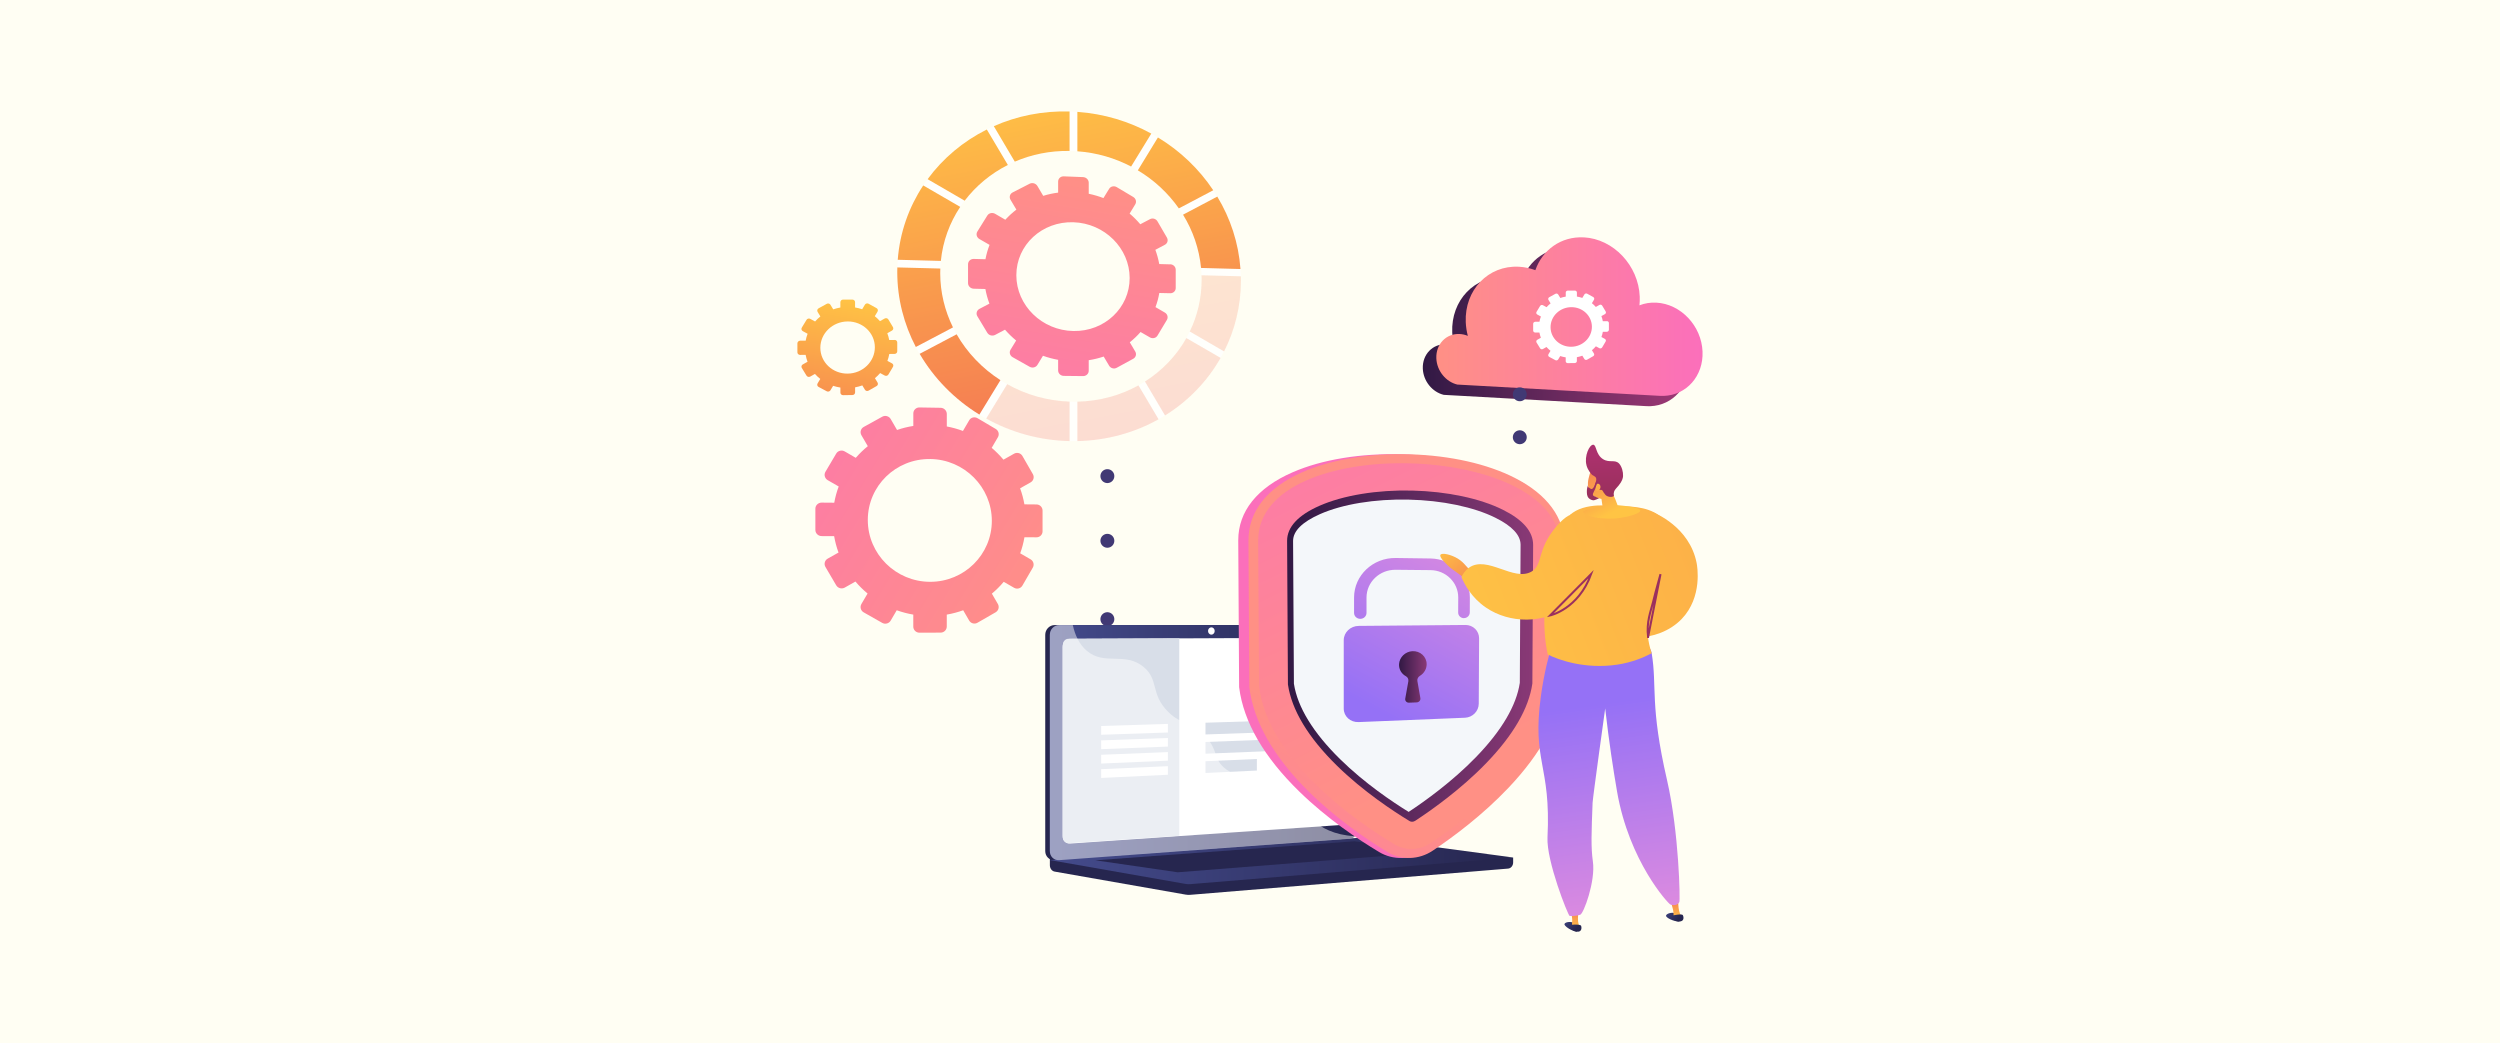 <?xml version="1.0" encoding="UTF-8"?><svg xmlns="http://www.w3.org/2000/svg" xmlns:xlink="http://www.w3.org/1999/xlink" viewBox="0 0 719 300"><defs><style>.cls-1{fill:url(#linear-gradient);}.cls-2{fill:#f4f7fa;}.cls-3,.cls-4,.cls-5{fill:#fff;}.cls-6{fill:#fffef3;}.cls-7{fill:#d8dee8;}.cls-8{fill:#26264f;}.cls-4{mix-blend-mode:soft-light;opacity:.48;}.cls-9{stroke-dasharray:0 0 28.36 28.36;}.cls-9,.cls-10{stroke:#413974;stroke-width:4px;}.cls-9,.cls-10,.cls-11{fill:none;stroke-linecap:round;stroke-miterlimit:10;}.cls-12{fill:url(#linear-gradient-9);}.cls-13{fill:url(#linear-gradient-3);}.cls-14{fill:url(#linear-gradient-4);}.cls-15{fill:url(#linear-gradient-2);}.cls-16{fill:url(#linear-gradient-6);}.cls-17{fill:url(#linear-gradient-5);}.cls-11{stroke:#9b305e;stroke-width:.59px;}.cls-18{fill:url(#linear-gradient-11);}.cls-18,.cls-19,.cls-20,.cls-21{opacity:.25;}.cls-19{fill:url(#linear-gradient-10);}.cls-22{fill:url(#linear-gradient-41);}.cls-23{fill:url(#linear-gradient-40);}.cls-24{fill:url(#linear-gradient-14);}.cls-25{fill:url(#linear-gradient-18);}.cls-26{fill:url(#linear-gradient-22);}.cls-27{fill:url(#linear-gradient-20);}.cls-28{fill:url(#linear-gradient-21);}.cls-29{fill:url(#linear-gradient-23);}.cls-30{fill:url(#linear-gradient-15);}.cls-31{fill:url(#linear-gradient-19);}.cls-32{fill:url(#linear-gradient-16);}.cls-33{fill:url(#linear-gradient-17);}.cls-34{fill:url(#linear-gradient-13);}.cls-35{fill:url(#linear-gradient-12);}.cls-36{fill:url(#linear-gradient-27);}.cls-37{fill:url(#linear-gradient-24);}.cls-38{fill:url(#linear-gradient-26);}.cls-39{fill:url(#linear-gradient-38);}.cls-40{fill:url(#linear-gradient-35);}.cls-41{fill:url(#linear-gradient-37);}.cls-42{fill:url(#linear-gradient-34);}.cls-43{fill:url(#linear-gradient-39);}.cls-44{fill:url(#linear-gradient-36);}.cls-45{fill:url(#linear-gradient-25);}.cls-46{fill:url(#linear-gradient-28);}.cls-47{fill:url(#linear-gradient-29);}.cls-48{fill:url(#linear-gradient-33);}.cls-49{fill:url(#linear-gradient-30);}.cls-50{fill:url(#linear-gradient-32);}.cls-51{fill:url(#linear-gradient-31);}.cls-52{isolation:isolate;}.cls-20{fill:url(#linear-gradient-8);}.cls-21{fill:url(#linear-gradient-7);}.cls-5{opacity:.74;}</style><linearGradient id="linear-gradient" x1="303.19" y1="171.44" x2="187.2" y2="101.16" gradientTransform="matrix(1, 0, 0, 1, 0, 0)" gradientUnits="userSpaceOnUse"><stop offset="0" stop-color="#ff9085"/><stop offset="1" stop-color="#fb6fbb"/></linearGradient><linearGradient id="linear-gradient-2" x1="313.37" y1="49.78" x2="296.16" y2="149.84" xlink:href="#linear-gradient"/><linearGradient id="linear-gradient-3" x1="260.85" y1="27.99" x2="283.15" y2="141.35" gradientTransform="matrix(1, 0, 0, 1, 0, 0)" gradientUnits="userSpaceOnUse"><stop offset="0" stop-color="#ffc444"/><stop offset="1" stop-color="#f36f56"/></linearGradient><linearGradient id="linear-gradient-4" x1="331.39" y1="17.82" x2="353.2" y2="128.66" xlink:href="#linear-gradient-3"/><linearGradient id="linear-gradient-5" x1="273.79" y1="26.48" x2="295.57" y2="137.17" xlink:href="#linear-gradient-3"/><linearGradient id="linear-gradient-6" x1="254.22" y1="28.21" x2="276.76" y2="142.77" xlink:href="#linear-gradient-3"/><linearGradient id="linear-gradient-7" x1="335.8" y1="17.68" x2="357.33" y2="127.09" xlink:href="#linear-gradient-3"/><linearGradient id="linear-gradient-8" x1="323.26" y1="20.42" x2="344.67" y2="129.21" xlink:href="#linear-gradient-3"/><linearGradient id="linear-gradient-9" x1="338.41" y1="17.4" x2="359.98" y2="126.99" xlink:href="#linear-gradient-3"/><linearGradient id="linear-gradient-10" x1="277.38" y1="25.26" x2="299.61" y2="138.21" xlink:href="#linear-gradient-3"/><linearGradient id="linear-gradient-11" x1="301.91" y1="24.02" x2="323.41" y2="133.32" xlink:href="#linear-gradient-3"/><linearGradient id="linear-gradient-12" x1="294.58" y1="23.3" x2="316.06" y2="132.45" xlink:href="#linear-gradient-3"/><linearGradient id="linear-gradient-13" x1="259.43" y1="27.72" x2="281.95" y2="142.16" xlink:href="#linear-gradient-3"/><linearGradient id="linear-gradient-14" x1="316.18" y1="19.13" x2="338.91" y2="134.62" xlink:href="#linear-gradient-3"/><linearGradient id="linear-gradient-15" x1="246.15" y1="85.62" x2="237.87" y2="133.79" xlink:href="#linear-gradient-3"/><linearGradient id="linear-gradient-16" x1="409.21" y1="94.01" x2="485.77" y2="94.01" gradientTransform="matrix(1, 0, 0, 1, 0, 0)" gradientUnits="userSpaceOnUse"><stop offset="0" stop-color="#311944"/><stop offset="1" stop-color="#a03976"/></linearGradient><linearGradient id="linear-gradient-17" x1="413.1" y1="91.05" x2="489.66" y2="91.05" xlink:href="#linear-gradient"/><linearGradient id="linear-gradient-18" x1="301.94" y1="213.58" x2="390.38" y2="213.58" gradientTransform="matrix(1, 0, 0, 1, 0, 0)" gradientUnits="userSpaceOnUse"><stop offset="0" stop-color="#444b8c"/><stop offset="1" stop-color="#26264f"/></linearGradient><linearGradient id="linear-gradient-19" y1="247.59" x2="435.18" y2="247.59" xlink:href="#linear-gradient-18"/><linearGradient id="linear-gradient-20" x1="456.2" y1="127.44" x2="429.66" y2="152.96" xlink:href="#linear-gradient"/><linearGradient id="linear-gradient-21" x1="383.8" y1="211.43" x2="338.45" y2="287.02" xlink:href="#linear-gradient"/><linearGradient id="linear-gradient-22" x1="425.15" y1="217.29" x2="351.86" y2="69.92" xlink:href="#linear-gradient"/><linearGradient id="linear-gradient-23" x1="370.17" y1="188.7" x2="440.93" y2="188.7" gradientTransform="matrix(1, 0, 0, 1, 0, 0)" gradientUnits="userSpaceOnUse"><stop offset="0" stop-color="#311944"/><stop offset="1" stop-color="#893976"/></linearGradient><linearGradient id="linear-gradient-24" x1="428.09" y1="152.19" x2="398.99" y2="205.99" gradientTransform="matrix(1, 0, 0, 1, 0, 0)" gradientUnits="userSpaceOnUse"><stop offset="0" stop-color="#e38ddd"/><stop offset="1" stop-color="#9571f6"/></linearGradient><linearGradient id="linear-gradient-25" x1="402.36" y1="194.68" x2="410.31" y2="194.68" xlink:href="#linear-gradient-23"/><linearGradient id="linear-gradient-26" x1="419.68" y1="147.64" x2="390.58" y2="201.44" xlink:href="#linear-gradient-24"/><linearGradient id="linear-gradient-27" x1="48.82" y1="156.76" x2="61.48" y2="172.68" gradientTransform="translate(365.49)" xlink:href="#linear-gradient-3"/><linearGradient id="linear-gradient-28" x1="413.71" y1="188.98" x2="755.57" y2="55.5" xlink:href="#linear-gradient-3"/><linearGradient id="linear-gradient-29" x1="48.81" y1="-26.88" x2="52.9" y2="-23.24" gradientTransform="translate(433.43 294.91) rotate(-8.05)" xlink:href="#linear-gradient-18"/><linearGradient id="linear-gradient-30" x1="-872.51" y1="-23.26" x2="-872.51" y2="-30.38" gradientTransform="translate(1349.64 165.39) rotate(-8.05)" xlink:href="#linear-gradient-3"/><linearGradient id="linear-gradient-31" x1="49.22" y1="-27.34" x2="53.31" y2="-23.7" gradientTransform="translate(433.43 294.91) rotate(-8.05)" xlink:href="#linear-gradient-18"/><linearGradient id="linear-gradient-32" x1="83.57" y1="263.72" x2="87.66" y2="267.36" gradientTransform="translate(365.49)" xlink:href="#linear-gradient-18"/><linearGradient id="linear-gradient-33" x1="-837.8" y1="267.37" x2="-837.8" y2="260.24" gradientTransform="translate(1290.8)" xlink:href="#linear-gradient-3"/><linearGradient id="linear-gradient-34" x1="467.75" y1="269.14" x2="458.25" y2="202.67" xlink:href="#linear-gradient-24"/><linearGradient id="linear-gradient-35" x1="413.09" y1="187.4" x2="754.96" y2="53.92" xlink:href="#linear-gradient-3"/><linearGradient id="linear-gradient-36" x1="83.98" y1="263.26" x2="88.07" y2="266.9" gradientTransform="translate(365.49)" xlink:href="#linear-gradient-18"/><linearGradient id="linear-gradient-37" x1="3100.11" y1="147.42" x2="3108.61" y2="130.81" gradientTransform="translate(3563.78) rotate(-180) scale(1 -1)" xlink:href="#linear-gradient-3"/><linearGradient id="linear-gradient-38" x1="461.32" y1="130.67" x2="462.32" y2="165.39" gradientTransform="matrix(1, 0, 0, 1, 0, 0)" gradientUnits="userSpaceOnUse"><stop offset="0" stop-color="#ab316d"/><stop offset="1" stop-color="#792d3d"/></linearGradient><linearGradient id="linear-gradient-39" x1="88.53" y1="133.25" x2="110.67" y2="161.11" gradientTransform="translate(365.49)" xlink:href="#linear-gradient-3"/><linearGradient id="linear-gradient-40" x1="457.8" y1="130.78" x2="458.8" y2="165.49" xlink:href="#linear-gradient-38"/><linearGradient id="linear-gradient-41" x1="409.38" y1="177.91" x2="751.25" y2="44.43" xlink:href="#linear-gradient-3"/></defs><g class="cls-52"><g id="Layer_2"><g id="Layer_1-2"><rect class="cls-6" width="719" height="300"/><g id="Cyber_security_software"><g><path class="cls-1" d="M298.13,145.08l-3.51-.03c-.28-1.59-.69-3.13-1.24-4.61l3.04-1.72c.83-.47,1.11-1.53,.63-2.36l-3-5.22c-.48-.84-1.54-1.13-2.38-.67l-3.08,1.73c-1.03-1.23-2.16-2.36-3.38-3.4l1.79-3.06c.48-.82,.2-1.89-.64-2.38l-5.23-3.09c-.84-.49-1.91-.23-2.39,.6l-1.8,3.07c-1.49-.56-3.04-.99-4.64-1.29v-3.59c0-.96-.79-1.76-1.76-1.78l-6.1-.1c-.98-.02-1.77,.75-1.77,1.72v3.6c-1.61,.25-3.18,.64-4.68,1.16l-1.82-3.14c-.49-.85-1.58-1.15-2.43-.68l-5.34,2.95c-.85,.47-1.15,1.54-.65,2.39l1.83,3.14c-1.25,1.01-2.41,2.14-3.46,3.35l-3.17-1.84c-.86-.5-1.96-.22-2.45,.61l-3.1,5.24c-.5,.84-.2,1.92,.66,2.42l3.15,1.81c-.56,1.5-.99,3.06-1.28,4.67l-3.63-.03c-.99,0-1.8,.78-1.8,1.75v6.1c0,.98,.81,1.77,1.8,1.78l3.6,.02c.28,1.62,.7,3.2,1.26,4.71l-3.1,1.74c-.86,.48-1.16,1.56-.66,2.41l3.1,5.28c.5,.84,1.59,1.13,2.45,.65l3.07-1.74c1.06,1.25,2.23,2.4,3.49,3.45l-1.77,3.01c-.49,.84-.2,1.92,.65,2.4l5.34,3.03c.85,.48,1.94,.19,2.43-.65l1.74-2.98c1.53,.55,3.12,.97,4.76,1.25v3.45c0,.97,.79,1.75,1.77,1.75l6.1-.02c.97,0,1.76-.79,1.76-1.75v-3.43c1.63-.28,3.2-.7,4.72-1.25l1.72,2.96c.48,.83,1.56,1.12,2.39,.63l5.23-3.01c.83-.48,1.12-1.54,.64-2.38l-1.73-2.98c1.23-1.03,2.38-2.17,3.41-3.4l2.99,1.72c.83,.48,1.9,.2,2.38-.63l3-5.18c.48-.83,.19-1.89-.63-2.37l-3-1.74c.54-1.48,.95-3.03,1.22-4.62l3.48,.02c.96,0,1.73-.77,1.73-1.72v-5.98c0-.96-.78-1.74-1.73-1.75Zm-30.62-13.07c9.82,.12,17.74,8.08,17.74,17.78s-7.92,17.55-17.74,17.54c-9.88-.01-17.93-7.98-17.93-17.78s8.05-17.66,17.93-17.53Z"/><g><path class="cls-15" d="M336.57,76.03l-3.17-.09c-.26-1.4-.63-2.77-1.12-4.09l2.75-1.46c.75-.4,1.01-1.32,.57-2.07l-2.71-4.66c-.43-.75-1.4-1.03-2.15-.63l-2.79,1.47c-.93-1.1-1.96-2.13-3.07-3.07l1.62-2.66c.44-.72,.18-1.67-.58-2.12l-4.75-2.83c-.76-.45-1.74-.24-2.18,.48l-1.64,2.67c-1.36-.52-2.77-.94-4.23-1.24v-3.18c0-.85-.72-1.57-1.61-1.61l-5.57-.22c-.89-.04-1.62,.63-1.62,1.49v3.19c-1.47,.19-2.91,.5-4.29,.93l-1.67-2.83c-.45-.76-1.45-1.06-2.23-.66l-4.9,2.51c-.79,.4-1.06,1.35-.6,2.11l1.68,2.83c-1.15,.88-2.21,1.85-3.18,2.91l-2.92-1.7c-.79-.46-1.8-.24-2.26,.5l-2.86,4.6c-.46,.74-.19,1.71,.61,2.16l2.9,1.67c-.52,1.32-.91,2.7-1.18,4.13l-3.35-.09c-.92-.03-1.66,.66-1.66,1.53v5.43c0,.87,.75,1.59,1.66,1.61l3.33,.08c.26,1.45,.65,2.86,1.16,4.21l-2.86,1.5c-.79,.42-1.07,1.37-.61,2.13l2.86,4.75c.46,.76,1.47,1.03,2.26,.61l2.83-1.5c.98,1.13,2.05,2.17,3.21,3.12l-1.62,2.65c-.45,.74-.18,1.7,.6,2.14l4.9,2.76c.78,.44,1.78,.2,2.23-.54l1.6-2.63c1.4,.51,2.86,.9,4.36,1.17v3.05c0,.86,.73,1.56,1.62,1.57l5.57,.06c.89,0,1.61-.68,1.61-1.53v-3.04c1.48-.23,2.92-.58,4.3-1.05l1.57,2.64c.44,.74,1.42,1.01,2.18,.59l4.75-2.59c.76-.41,1.02-1.35,.58-2.09l-1.57-2.65c1.12-.9,2.16-1.89,3.1-2.96l2.71,1.56c.75,.43,1.72,.2,2.15-.52l2.71-4.52c.43-.72,.18-1.66-.57-2.1l-2.71-1.58c.49-1.3,.86-2.66,1.1-4.06l3.15,.07c.87,.02,1.57-.65,1.57-1.49v-5.27c0-.84-.7-1.54-1.57-1.57Zm-27.84-12.11c8.96,.3,16.16,7.48,16.16,16.05s-7.2,15.39-16.16,15.23c-9.04-.15-16.43-7.34-16.43-16.05s7.39-15.53,16.43-15.23Z"/><g><path class="cls-5" d="M308.73,32.1c-27.66-1.38-50.67,19.25-50.67,46.11s23.01,48.65,50.67,48.67c26.89,.02,48.15-20.65,48.15-46.17s-21.26-47.26-48.15-48.6Zm0,83.44c-20.98-.14-38.32-16.71-38.32-37.02s17.34-36.01,38.32-35.09c20.53,.9,36.86,17.45,36.86,36.99s-16.33,35.26-36.86,35.13Z"/><g><path class="cls-13" d="M275.13,96.14l-10.64,5.62c4.15,7.1,10.08,13.12,17.18,17.48l6.06-9.91c-5.22-3.35-9.57-7.88-12.6-13.19Z"/><path class="cls-14" d="M339.04,59.93l9.89-5.21c-4.06-6.1-9.5-11.31-15.91-15.19l-5.78,9.46c4.7,2.81,8.72,6.56,11.8,10.95Z"/><path class="cls-17" d="M277.44,57.72c3.26-4.28,7.51-7.8,12.42-10.28l-6.05-10.2c-6.79,3.39-12.63,8.29-17.03,14.29l10.66,6.19Z"/><path class="cls-16" d="M270.41,78.52c0-.43,.02-.86,.03-1.29l-12.37-.32c-.01,.43-.02,.87-.02,1.3,0,7.72,1.93,15.06,5.34,21.58l10.69-5.63c-2.35-4.77-3.67-10.07-3.67-15.64Z"/><path class="cls-21" d="M345.59,80.42c0,5.36-1.22,10.41-3.41,14.92l9.86,5.73c3.1-6.12,4.85-13.03,4.85-20.37,0-.41,0-.83-.02-1.24l-11.31-.29c.01,.41,.03,.83,.03,1.25Z"/><path class="cls-20" d="M341.21,97.22c-2.84,5.06-6.95,9.35-11.92,12.51l5.77,9.76c6.68-4.15,12.18-9.85,15.98-16.56l-9.84-5.7Z"/><path class="cls-12" d="M340.24,61.74c2.83,4.59,4.65,9.79,5.18,15.32l11.34,.31c-.54-7.51-2.9-14.6-6.67-20.83l-9.85,5.2Z"/><path class="cls-19" d="M307.61,115.51c-6.49-.23-12.61-2.02-17.94-5.02l-6.04,9.89c7.14,3.96,15.32,6.29,23.98,6.48v-11.35Z"/><path class="cls-18" d="M327.42,110.83c-5.16,2.86-11.14,4.55-17.57,4.69v11.34c8.56-.18,16.52-2.45,23.35-6.28l-5.78-9.75Z"/><path class="cls-35" d="M291.86,46.49c4.79-2.07,10.13-3.17,15.75-3.08v-11.35c-7.79-.22-15.19,1.3-21.79,4.23l6.04,10.21Z"/><path class="cls-34" d="M270.59,75.04c.57-5.71,2.54-10.99,5.57-15.54l-10.64-6.17c-4.12,6.23-6.73,13.51-7.33,21.38l12.4,.33Z"/><path class="cls-24" d="M309.85,43.51c5.57,.4,10.81,1.95,15.46,4.39l5.8-9.48c-6.34-3.48-13.55-5.7-21.26-6.25v11.34Z"/></g></g></g><path class="cls-30" d="M257.29,97.78h-1.55c-.12-.66-.31-1.31-.55-1.94l1.34-.76c.37-.21,.49-.66,.28-1.01l-1.32-2.2c-.21-.35-.68-.47-1.05-.27l-1.36,.76c-.45-.51-.95-.99-1.49-1.42l.79-1.31c.21-.35,.09-.81-.28-1.01l-2.3-1.27c-.37-.2-.84-.08-1.05,.27l-.79,1.32c-.66-.23-1.34-.4-2.04-.51v-1.53c0-.41-.35-.74-.77-.74h-2.68c-.43,0-.78,.34-.78,.75v1.53c-.71,.12-1.39,.3-2.05,.53l-.8-1.32c-.22-.36-.69-.48-1.07-.27l-2.34,1.29c-.37,.21-.5,.66-.29,1.02l.8,1.32c-.55,.44-1.06,.92-1.52,1.45l-1.39-.76c-.38-.2-.86-.08-1.07,.28l-1.36,2.24c-.22,.36-.09,.82,.29,1.02l1.38,.75c-.25,.64-.43,1.3-.56,1.99h-1.59c-.43,.02-.79,.35-.79,.77v2.58c0,.41,.35,.74,.79,.74l1.58-.02c.12,.69,.31,1.35,.55,1.99l-1.36,.76c-.38,.21-.51,.67-.29,1.02l1.36,2.22c.22,.35,.7,.47,1.07,.26l1.35-.76c.46,.52,.98,1.01,1.53,1.44l-.77,1.29c-.22,.36-.09,.81,.29,1.01l2.34,1.25c.37,.2,.85,.07,1.07-.29l.77-1.28c.67,.22,1.37,.39,2.09,.5v1.46c0,.41,.35,.74,.78,.73l2.68-.04c.43,0,.77-.34,.77-.75v-1.46c.71-.13,1.41-.32,2.07-.56l.76,1.25c.21,.35,.69,.46,1.05,.25l2.3-1.31c.37-.21,.49-.66,.28-1.01l-.76-1.26c.54-.45,1.05-.94,1.5-1.47l1.32,.71c.37,.2,.84,.07,1.05-.28l1.32-2.22c.21-.36,.09-.81-.28-1l-1.32-.72c.24-.64,.42-1.3,.54-1.98l1.53-.02c.42,0,.76-.34,.76-.75v-2.55c0-.41-.34-.73-.76-.73Zm-13.49-5.33c4.32-.02,7.81,3.3,7.81,7.43s-3.49,7.52-7.81,7.57c-4.34,.06-7.87-3.27-7.87-7.43s3.53-7.55,7.87-7.57Z"/></g><g class="cls-52"><path class="cls-32" d="M451.6,71.22c8.53,.45,15.74,8.08,16.1,17.05,.03,.85,0,1.69-.08,2.5,1.48-.58,3.12-.86,4.85-.77,7.04,.37,12.99,6.67,13.29,14.07,.29,7.04-4.63,12.53-11.16,12.75-.34,0-.69,0-1.04-.01l-58.33-3.25c-3.29-.8-5.88-3.93-6.03-7.54-.17-4.07,2.84-7.2,6.71-7,.82,.04,1.61,.23,2.35,.54-.34-1.27-.54-2.59-.6-3.94-.38-9.27,6.46-16.41,15.28-15.95,1.64,.09,3.23,.43,4.74,.99,2.04-5.85,7.42-9.77,13.91-9.43Z"/><path class="cls-33" d="M455.49,68.26c8.53,.45,15.74,8.08,16.1,17.05,.03,.85,0,1.69-.08,2.5,1.48-.58,3.12-.86,4.85-.77,7.04,.37,12.99,6.67,13.29,14.07,.29,7.04-4.63,12.53-11.16,12.75-.34,0-.69,0-1.04-.01l-58.33-3.25c-3.29-.8-5.88-3.93-6.03-7.54-.17-4.07,2.84-7.2,6.71-7,.82,.04,1.61,.23,2.35,.54-.34-1.27-.54-2.59-.6-3.94-.38-9.27,6.46-16.41,15.28-15.95,1.64,.09,3.23,.43,4.74,.99,2.04-5.85,7.42-9.77,13.91-9.43Z"/></g><g><path class="cls-10" d="M437.09,113.4v0Z"/><path class="cls-9" d="M437.09,125.75v0Z"/><path class="cls-10" d="M437.09,140.71v0Z"/></g><g><path class="cls-10" d="M318.48,136.93v0Z"/><path class="cls-9" d="M318.48,155.53v0Z"/><path class="cls-10" d="M318.48,178.07v0Z"/></g><g><path class="cls-8" d="M435.18,246.62l-133.24-1.14v3.36c0,.91,.58,1.69,1.37,1.83l37.68,6.62c.45,.08,.9,.1,1.35,.06l91.39-7.54c.82-.07,1.45-.85,1.45-1.78v-1.4Z"/><g><path class="cls-8" d="M386.83,241.23l-83.51,6.15c-1.49,.11-2.71-1.06-2.71-2.61v-62.19c0-1.55,1.22-2.81,2.71-2.81h83.51c1.23,0,2.23,1.14,2.23,2.54v56.22c0,1.4-1,2.61-2.23,2.7Z"/><path class="cls-25" d="M388.16,241.23l-83.51,6.15c-1.49,.11-2.71-1.06-2.71-2.61v-62.19c0-1.55,1.21-2.81,2.71-2.81h83.51c1.23,0,2.23,1.14,2.23,2.54v56.22c0,1.4-1,2.61-2.23,2.7Z"/><path class="cls-3" d="M385.56,237.27l-77.78,5.34c-1.22,.08-2.2-.88-2.2-2.14v-54.44c0-1.27,.99-2.3,2.2-2.3l77.78-.34c1.02,0,1.84,.93,1.84,2.08v49.59c0,1.15-.82,2.15-1.84,2.22Z"/><path class="cls-3" d="M349.35,181.47c0,.58-.43,1.05-.96,1.05-.53,0-.96-.47-.96-1.05s.43-1.05,.96-1.05c.53,0,.96,.47,.96,1.05Z"/></g><path class="cls-31" d="M391.49,240.89l-89.55,6.47,39.04,6.86c.45,.08,.9,.1,1.35,.06l92.84-7.66-42.27-5.68c-.47-.06-.95-.08-1.42-.04Z"/><polygon class="cls-8" points="315.01 247.42 389.56 241.95 412.63 245.03 338.72 250.87 315.01 247.42"/><g><path class="cls-7" d="M339.16,240.36l-31.73,2.14c-.93,.06-1.72-.68-1.72-1.61v-55.57c0-.89,.72-1.61,1.61-1.61l31.84-.13v56.79Z"/><polygon class="cls-7" points="380.14 210.06 346.7 211.23 346.7 207.85 380.14 206.81 380.14 210.06"/><polygon class="cls-7" points="380.14 215.39 346.7 216.77 346.7 213.39 380.14 212.14 380.14 215.39"/><polygon class="cls-3" points="335.89 210.67 316.69 211.32 316.69 208.79 335.89 208.19 335.89 210.67"/><polygon class="cls-3" points="335.89 214.72 316.69 215.46 316.69 212.93 335.89 212.24 335.89 214.72"/><polygon class="cls-3" points="335.89 218.77 316.69 219.6 316.69 217.07 335.89 216.3 335.89 218.77"/><polygon class="cls-3" points="335.89 222.82 316.69 223.74 316.69 221.21 335.89 220.35 335.89 222.82"/><polygon class="cls-7" points="361.48 221.61 346.7 222.31 346.7 218.93 361.48 218.28 361.48 221.61"/><g><path class="cls-7" d="M359.1,195.12v5.08c0,1.47,1.24,2.63,2.75,2.59l3.77-.1c1.5-.04,2.71-1.25,2.71-2.7v-5.02l-9.23,.16Zm3.47,5.25l.7-2.12c-.3-.15-.5-.46-.5-.81,0-.52,.44-.95,.98-.96,.54-.01,.97,.4,.97,.92,0,.35-.2,.67-.5,.83l.7,2.09-2.34,.05Z"/><path class="cls-7" d="M367.26,194.52c-.4,0-.72-.3-.72-.69,0-1.49-1.25-2.69-2.8-2.67-1.55,.02-2.82,1.26-2.82,2.76,0,.39-.33,.71-.73,.72-.41,0-.74-.3-.74-.7,0-2.29,1.93-4.17,4.29-4.19,2.35-.03,4.24,1.79,4.24,4.06,0,.39-.32,.71-.72,.71Z"/></g></g><path class="cls-4" d="M304.65,247.38l83.09-6.12,.42-.03c.56-.04,1.08-.32,1.47-.74-5.98-.33-9.69-2.45-12.09-4.64-4.81-4.4-3.98-8.74-9.16-11.64-6.47-3.61-11.56,.96-16.47-3.55-2.98-2.74-1.52-4.78-5.18-8.87-4.06-4.53-6.7-3.01-10.78-7.08-5.16-5.15-2.58-9.17-7.02-12.87-5.39-4.49-11.2-.33-16.33-4.64-2.21-1.86-3.43-4.56-4.06-7.43h-3.9c-1.49,0-2.71,1.26-2.71,2.81v62.19c0,1.55,1.21,2.72,2.71,2.61Z"/></g><g><path class="cls-27" d="M403.23,246.75c-2.34,.07-4.63-.52-6.6-1.71-6.03-3.61-14.94-9.58-22.95-17.39-10.17-9.91-16.01-19.99-17.29-29.88l-.02-.16-.25-42.22c0-8.34,5.44-15.12,15.66-19.57,8.44-3.68,19.63-5.5,31.45-5.16,11.68,.34,22.49,2.75,30.49,6.77,9.51,4.77,14.5,11.48,14.5,19.44l-.23,40.34-.02,.15c-1.17,9.47-6.54,19.27-16.04,29.17-7.62,7.94-16.23,14.24-22.15,18.14-1.96,1.29-4.22,2.01-6.56,2.08Z"/><path class="cls-28" d="M405.55,246.75c-2.31,.07-4.56-.52-6.52-1.71-5.95-3.61-14.74-9.58-22.65-17.39-10.03-9.91-15.8-19.99-17.06-29.88l-.02-.16-.24-42.22c0-8.34,5.37-15.12,15.45-19.57,8.33-3.68,19.37-5.5,31.04-5.16,11.53,.34,22.2,2.75,30.09,6.77,9.39,4.77,14.31,11.48,14.31,19.44l-.22,40.34-.02,.15c-1.15,9.47-6.46,19.27-15.83,29.17-7.52,7.94-16.02,14.24-21.85,18.14-1.93,1.29-4.17,2.01-6.47,2.08Z"/><path class="cls-26" d="M361.85,155.43l.25,42.01c2.77,21.43,27.95,38.78,38.92,45.38,3.14,1.89,7.16,1.78,10.28-.28,10.74-7.07,34.55-24.86,37.09-45.47l.23-40.23c0-29.85-86.77-32.58-86.77-1.41Z"/><path class="cls-29" d="M406.17,236.34c-.2,0-.51-.03-.81-.22-4.52-2.74-13.27-8.46-20.89-15.95-8.23-8.08-12.97-15.94-14.06-23.32l-.24-41.31c0-3.96,3.15-7.36,9.3-10.07,6.87-3.03,16.62-4.62,26.71-4.38,9.99,.24,19.46,2.25,26.01,5.5,5.8,2.88,8.73,6.27,8.74,10.1l-.22,39.88c-1.02,7.14-5.47,14.84-13.29,22.93-7.35,7.61-15.94,13.64-20.43,16.58-.31,.2-.61,.25-.81,.25Z"/><path class="cls-2" d="M405.14,233.51c-4.56-2.81-12.67-8.23-19.75-15.2-7.73-7.61-12.21-14.91-13.26-21.67l-.24-41.07c0-2.83,2.61-5.43,7.72-7.7,6.5-2.88,15.82-4.4,25.53-4.18,9.61,.22,18.67,2.11,24.89,5.19,4.84,2.39,7.28,5,7.29,7.77l-.22,39.73c-.99,6.56-5.21,13.73-12.59,21.35-6.85,7.08-14.83,12.77-19.37,15.77Z"/><g><path class="cls-37" d="M421.47,179.74l-30.72,.27c-2.36,.02-4.29,1.86-4.29,4.11v19.68c0,2.24,1.92,3.97,4.27,3.87l30.61-1.25c2.18-.09,3.94-1.89,3.95-4.03l.1-18.8c.01-2.15-1.74-3.87-3.93-3.85Z"/><path class="cls-45" d="M410.31,191.03c0-2.17-1.86-3.89-4.14-3.75-2.02,.13-3.69,1.76-3.8,3.71-.09,1.52,.73,2.83,1.98,3.5,.53,.28,.79,.88,.69,1.46l-.89,4.97c-.11,.63,.39,1.19,1.05,1.17l2.25-.08c.66-.02,1.16-.61,1.05-1.23l-.86-4.92c-.1-.59,.2-1.17,.73-1.49,1.16-.7,1.93-1.94,1.94-3.33Z"/><path class="cls-38" d="M421.03,177.79c-.92,0-1.67-.73-1.66-1.64l.02-4.29c.02-4.31-3.54-7.85-7.98-7.89l-10.03-.1c-4.59-.05-8.37,3.53-8.37,7.98v4.42c0,.94-.8,1.71-1.79,1.71-.99,0-1.79-.75-1.79-1.7v-4.44c0-6.35,5.41-11.45,11.96-11.36l10.03,.14c6.3,.09,11.34,5.13,11.31,11.23l-.02,4.27c0,.91-.75,1.65-1.67,1.65Z"/></g></g><g><path class="cls-36" d="M423.82,165.14l-2.41-2.63c-.45-.53-1.14-1.23-2.14-1.85-1.94-1.19-4.6-1.77-5-1.09-.45,.77,2.08,3.05,2.94,3.8,1.19,.86,2.38,1.73,3.57,2.6l3.04-.83Z"/><path class="cls-46" d="M475.27,147.28c.65,.25,10.63,4.21,12.68,14.63,.17,.84,1.77,9.79-4.3,16.11-6.8,7.09-19.9,6.91-25.1,.99-1.21-1.38-1.85-2.91-2.21-4.2h0l1.37-3.64c1.67-2.02,3.95-2.5,5.16-2.8,3-.74,5.26,.6,6.97-.85,.95-.8,1.14-1.95,1.31-2.98,.57-3.5-1.4-5.66-1.55-7.81-.11-1.61-.67-5.15,1.43-7.46,1.33-1.46,3.18-1.86,4.23-1.99Z"/><path class="cls-47" d="M479.16,263.31c.12-.64,2.19-1.22,3.21-.36,.51,.43,.86,1.29,.56,1.68-.11,.14,.33,.39-.09,.4-1.39,.02-3.8-1.08-3.69-1.71Z"/><path class="cls-49" d="M481.33,263.54l2.13-.3c-.99-1.19-.8-4.97-.8-4.97l-2.26,.51s.26,1.04,.7,2.57c.15,.52,.22,1.34,.24,2.2Z"/><path class="cls-51" d="M481.14,263.28s2.56-.59,2.84-.08c.28,.51,.49,1.87-1.13,1.83-1.63-.04-1.85-1.31-1.71-1.74Z"/><path class="cls-50" d="M449.95,265.72c.2-.62,2.34-.9,3.23,.09,.44,.49,.67,1.4,.32,1.74-.13,.13,.27,.43-.14,.38-1.38-.18-3.61-1.6-3.41-2.21Z"/><path class="cls-48" d="M452.06,266.25h2.15c-.81-1.31-.1-5.03-.1-5.03l-2.31,.18s.11,1.06,.33,2.64c.08,.54,.03,1.36-.07,2.21Z"/><path class="cls-42" d="M446.49,184.95c-1,3.29-2.42,8.6-3.33,15.26-2.61,19,2.94,19.6,1.9,40.65-.33,6.72,5.82,22.21,6.36,22.56,.26,.03,.55,.04,.85,.03,.54-.02,1.29-.1,2.17-.36,.97-.17,4.49-9.68,3.67-15.34-.58-4-.41-8.3-.08-16.9,.05-1.39,3.62-27.1,3.62-27.1h0c1.08,9.51,2.33,17.6,3.41,23.87,3.47,20.14,14.76,32.33,15.35,32.52,.12,.05,1.18,.43,2.04-.14,.39-.25,.52-.58,.52-.58,.3-.24-.09-20.11-3.53-35.06-5-21.7-2.82-26.78-4.41-36.48-1.37-8.39-28.55-2.93-28.55-2.93Z"/><path class="cls-40" d="M466.68,145.58c-3.32-.1-10.95-1.27-15.15,2.51-.07,.07,.79,.53,.36,1.02-.39,.46-1.74,2.07-2.97,4.26-.89,1.58-1.69,3.42-2.49,6.17-1.42,4.84-1.83,8.96-1.97,10.76-.77,10.1,0,14.76,.68,17.93,3,1.54,10.73,4.3,19.94,2.93,4.21-.63,7.57-2.03,9.94-3.28-2.39-7.24-.52-11.11,.37-14.68,1.26-5.09,1.28-4.71,2.32-8.75,1.71-6.67,2-13.49,.82-14.88-3.18-3.76-8.9-3.9-11.87-3.98Z"/><path class="cls-44" d="M451.91,265.96s2.62-.23,2.82,.32c.2,.54,.23,1.92-1.38,1.65-1.6-.27-1.65-1.56-1.45-1.97Z"/><g><path class="cls-41" d="M457.34,141.78c-1.03-1.74-.57-3.72-.47-4.15,.43-1.8,.59-2.07,.93-2.45l.47-.5s.03-.02,.06-.04c.33-.23,1.55-.59,1.82-.61,.84-.04,2.56,2.98,3.55,7.65,.08,.17,.16,.33,.24,.5,.49,1.06,.91,2.1,1.27,3.11,5.7,.48,6.5,1.15,6.52,1.54,.05,.81-3.2,1.75-5.64,2.11-5.33,.78-10.81-.63-10.78-1.62,.01-.43,1.07-1,5.59-1.59-.11-.75-.21-1.5-.32-2.24-.37-.08-2.47-.44-3.22-1.72Z"/><path class="cls-39" d="M456.27,133.81c.38,1.42,1.46,2.77,1.87,2.92,.05,.02,.35,.15,.67,.43,.04,.04,.08,.08,.13,.15,.55,.81-.59,2.25-.21,2.58,.28,.24,1.14-.41,1.33-.19,.17,.21-.5,.91-.3,1.16,.15,.19,.59-.14,.99,.11,.2,.12,.19,.26,.49,.72,.17,.26,.38,.53,.53,.68,.72,.71,2.19,.64,2.37,.23,.05-.11-.04-.17-.04-.51,0,0,0-.31,.11-.7,.16-.56,.77-1.08,1.33-1.78,1.05-1.28,1.19-2.18,1.23-2.48,.01-.11,.02-.18,.02-.24,.06-1.14-.35-2.68-1.08-3.51-1.21-1.38-2.8-.15-4.68-1.33-2.17-1.37-1.83-4.12-2.82-4.15-1.09-.03-2.64,3.27-1.93,5.91Z"/><path class="cls-43" d="M459.14,139.42c.22-.57,.96-.29,1.12,.33,.17,.62-.26,1.43-.88,1.46-.62,.03-.55-1.02-.25-1.79Z"/></g><path class="cls-11" d="M473.98,183.2c-.49-4.4,.75-7.29,1.43-10,1.19-4.79,1.28-4.73,2.15-8.08l-3.57,18.08Z"/><path class="cls-23" d="M459.15,138.3l-.53,1.27s-.53,1.52-1.23,.95c-.57-.47-.68-.43-.69-.39,0,0,0,.01,0,.01,0,0-.02-.3-.02-.57-.13,.37-.3,.95-.3,1.67,0,.7,0,1.46,.55,2.03,.03,.03,.63,.64,1.44,.61,0,0,.32-.01,1.52-.57,0,0-1.65-.64-1.74-.87-.23-.63,.58-1.22,.89-2.73,.12-.58,.12-1.08,.11-1.42Z"/><path class="cls-22" d="M422.49,163.26c-1.2,.84-1.84,1.98-2.18,2.71,.88,2.07,2.88,5.92,7.03,8.75,6.79,4.65,16.75,4.8,23.68-.5,8.29-6.33,9.67-18.47,6.19-23.67-.4-.6-1.72-2.57-3.76-2.79-1.29-.14-3.05,.39-5.83,3.64-5.79,6.78-3.74,11.01-7.16,12.99-5.13,2.97-12.74-4.79-17.97-1.13Z"/><path class="cls-11" d="M445.82,176.99s8.12-1.76,11.8-11.91l-11.8,11.91Z"/></g><path class="cls-3" d="M462.14,92.38h-1.17c-.09-.5-.23-1-.41-1.47l1.02-.57c.28-.16,.37-.5,.21-.77l-1-1.67c-.16-.27-.52-.36-.8-.2l-1.03,.58c-.34-.39-.72-.75-1.13-1.08l.6-1c.16-.27,.07-.61-.21-.77l-1.75-.96c-.28-.15-.64-.06-.8,.21l-.6,1c-.5-.17-1.02-.3-1.55-.39v-1.16c0-.31-.26-.56-.59-.56h-2.03c-.33,0-.59,.26-.59,.57v1.16c-.54,.09-1.06,.22-1.56,.4l-.61-1c-.16-.27-.53-.36-.81-.2l-1.77,.98c-.28,.16-.38,.5-.22,.77l.61,1c-.42,.33-.8,.7-1.15,1.1l-1.05-.57c-.28-.16-.65-.06-.81,.21l-1.03,1.7c-.16,.27-.07,.62,.22,.77l1.04,.57c-.19,.48-.33,.99-.42,1.51h-1.21c-.33,.01-.6,.27-.6,.58v1.96c0,.31,.27,.56,.6,.56h1.2c.09,.51,.23,1.01,.42,1.5l-1.03,.58c-.29,.16-.38,.51-.22,.78l1.03,1.68c.16,.27,.53,.36,.81,.2l1.02-.58c.35,.4,.74,.76,1.16,1.09l-.59,.98c-.16,.27-.07,.62,.22,.77l1.77,.95c.28,.15,.65,.05,.81-.22l.58-.97c.51,.17,1.04,.3,1.58,.38v1.11c0,.31,.26,.56,.59,.55l2.03-.03c.32,0,.59-.26,.59-.57v-1.11c.54-.1,1.07-.24,1.57-.43l.58,.95c.16,.27,.52,.35,.8,.19l1.75-1c.28-.16,.37-.5,.21-.77l-.58-.95c.41-.34,.79-.71,1.14-1.12l1,.54c.28,.15,.63,.05,.8-.22l1-1.69c.16-.27,.07-.61-.21-.76l-1-.55c.18-.48,.32-.98,.41-1.5h1.16c.32-.02,.58-.27,.58-.58v-1.93c0-.31-.26-.56-.58-.55Zm-10.23-4.04c3.28-.02,5.92,2.51,5.92,5.64s-2.65,5.7-5.92,5.75c-3.29,.04-5.97-2.48-5.97-5.64s2.68-5.73,5.97-5.75Z"/></g></g></g></g></svg>